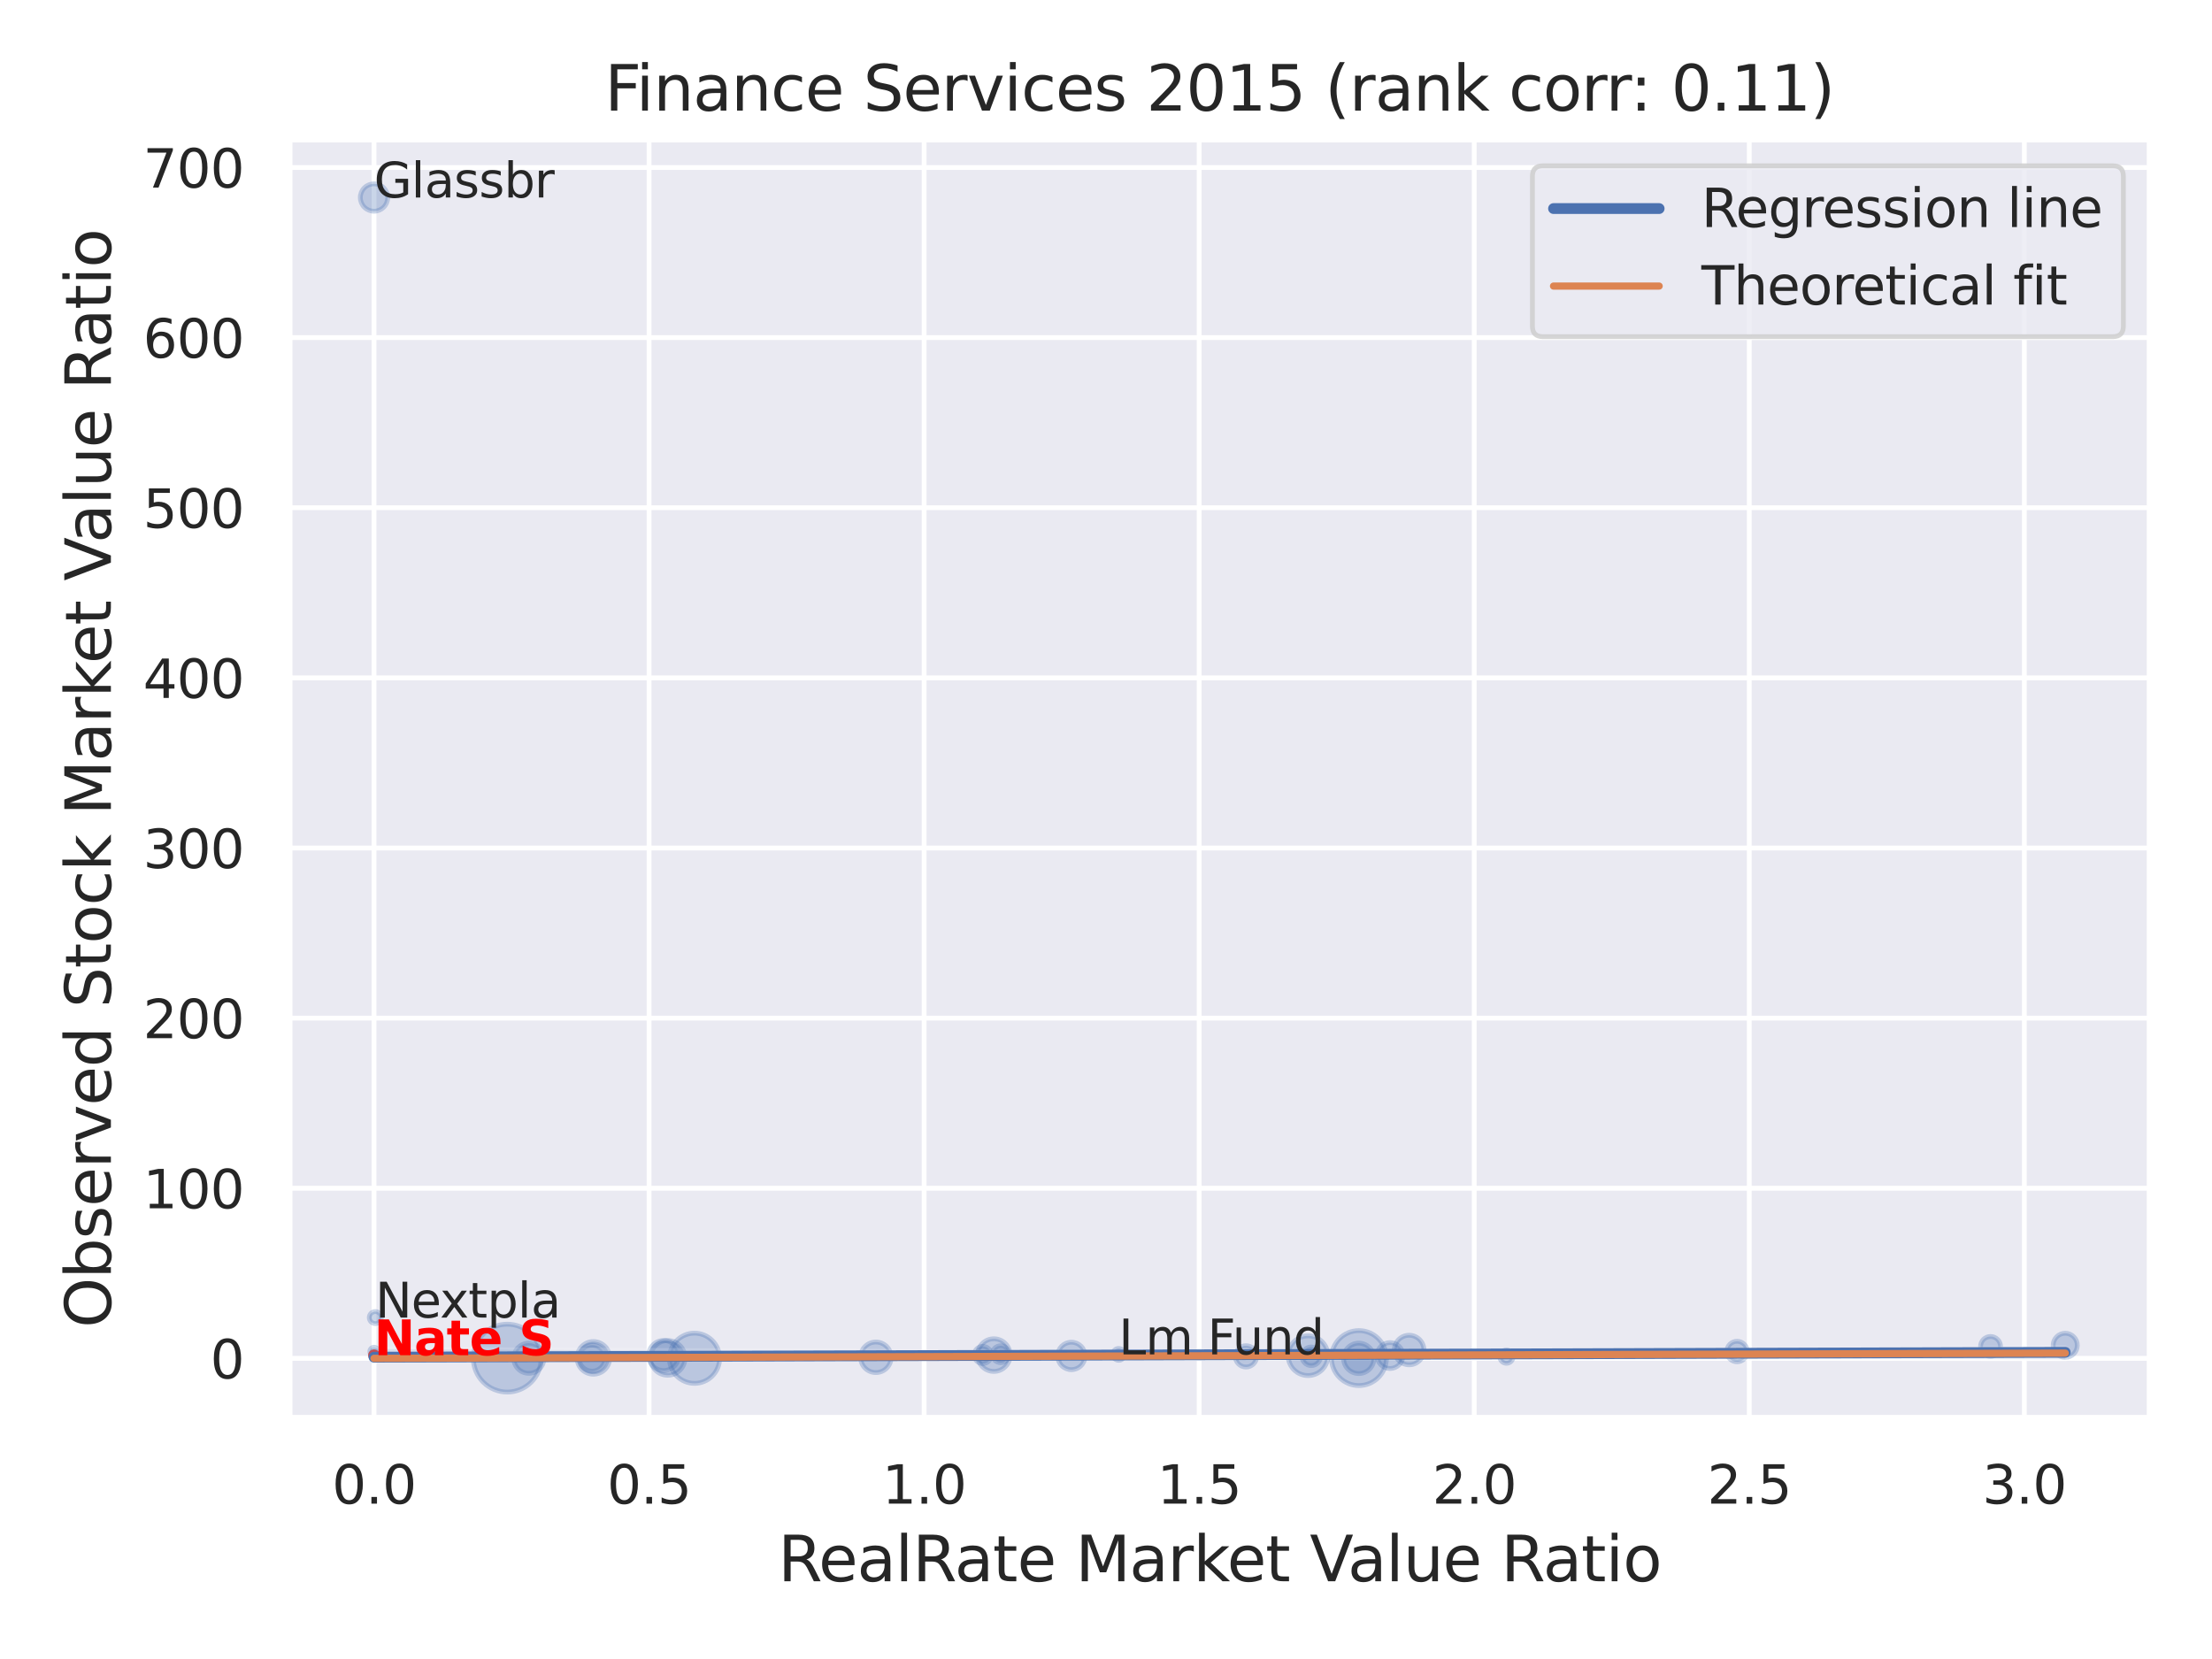 <?xml version="1.0" encoding="utf-8" standalone="no"?>
<!DOCTYPE svg PUBLIC "-//W3C//DTD SVG 1.1//EN"
  "http://www.w3.org/Graphics/SVG/1.1/DTD/svg11.dtd">
<svg xmlns:xlink="http://www.w3.org/1999/xlink" width="460.8pt" height="345.6pt" viewBox="0 0 460.8 345.6" xmlns="http://www.w3.org/2000/svg" version="1.1">
 <defs>
  <style type="text/css">*{stroke-linejoin: round; stroke-linecap: butt}</style>
 </defs>
 <g id="figure_1">
  <g id="patch_1">
   <path d="M 0 345.6 
L 460.8 345.6 
L 460.8 0 
L 0 0 
z
" style="fill: #ffffff"/>
  </g>
  <g id="axes_1">
   <g id="patch_2">
    <path d="M 60.3 295.38 
L 447.84 295.38 
L 447.84 29.04 
L 60.3 29.04 
z
" style="fill: #eaeaf2"/>
   </g>
   <g id="matplotlib.axis_1">
    <g id="xtick_1">
     <g id="line2d_1">
      <path d="M 77.915 295.38 
L 77.915 29.04 
" clip-path="url(#p8f99ed711e)" style="fill: none; stroke: #ffffff; stroke-linecap: round"/>
     </g>
     <g id="text_1">
      <!-- 0.0 -->
      <g style="fill: #262626" transform="translate(69.169 313.238) scale(0.11 -0.11)">
       <defs>
        <path id="DejaVuSans-30" d="M 2034 4250 
Q 1547 4250 1301 3770 
Q 1056 3291 1056 2328 
Q 1056 1369 1301 889 
Q 1547 409 2034 409 
Q 2525 409 2770 889 
Q 3016 1369 3016 2328 
Q 3016 3291 2770 3770 
Q 2525 4250 2034 4250 
z
M 2034 4750 
Q 2819 4750 3233 4129 
Q 3647 3509 3647 2328 
Q 3647 1150 3233 529 
Q 2819 -91 2034 -91 
Q 1250 -91 836 529 
Q 422 1150 422 2328 
Q 422 3509 836 4129 
Q 1250 4750 2034 4750 
z
" transform="scale(0.016)"/>
        <path id="DejaVuSans-2e" d="M 684 794 
L 1344 794 
L 1344 0 
L 684 0 
L 684 794 
z
" transform="scale(0.016)"/>
       </defs>
       <use xlink:href="#DejaVuSans-30"/>
       <use xlink:href="#DejaVuSans-2e" x="63.623"/>
       <use xlink:href="#DejaVuSans-30" x="95.41"/>
      </g>
     </g>
    </g>
    <g id="xtick_2">
     <g id="line2d_2">
      <path d="M 135.213 295.38 
L 135.213 29.04 
" clip-path="url(#p8f99ed711e)" style="fill: none; stroke: #ffffff; stroke-linecap: round"/>
     </g>
     <g id="text_2">
      <!-- 0.5 -->
      <g style="fill: #262626" transform="translate(126.467 313.238) scale(0.11 -0.11)">
       <defs>
        <path id="DejaVuSans-35" d="M 691 4666 
L 3169 4666 
L 3169 4134 
L 1269 4134 
L 1269 2991 
Q 1406 3038 1543 3061 
Q 1681 3084 1819 3084 
Q 2600 3084 3056 2656 
Q 3513 2228 3513 1497 
Q 3513 744 3044 326 
Q 2575 -91 1722 -91 
Q 1428 -91 1123 -41 
Q 819 9 494 109 
L 494 744 
Q 775 591 1075 516 
Q 1375 441 1709 441 
Q 2250 441 2565 725 
Q 2881 1009 2881 1497 
Q 2881 1984 2565 2268 
Q 2250 2553 1709 2553 
Q 1456 2553 1204 2497 
Q 953 2441 691 2322 
L 691 4666 
z
" transform="scale(0.016)"/>
       </defs>
       <use xlink:href="#DejaVuSans-30"/>
       <use xlink:href="#DejaVuSans-2e" x="63.623"/>
       <use xlink:href="#DejaVuSans-35" x="95.41"/>
      </g>
     </g>
    </g>
    <g id="xtick_3">
     <g id="line2d_3">
      <path d="M 192.511 295.38 
L 192.511 29.04 
" clip-path="url(#p8f99ed711e)" style="fill: none; stroke: #ffffff; stroke-linecap: round"/>
     </g>
     <g id="text_3">
      <!-- 1.0 -->
      <g style="fill: #262626" transform="translate(183.765 313.238) scale(0.11 -0.11)">
       <defs>
        <path id="DejaVuSans-31" d="M 794 531 
L 1825 531 
L 1825 4091 
L 703 3866 
L 703 4441 
L 1819 4666 
L 2450 4666 
L 2450 531 
L 3481 531 
L 3481 0 
L 794 0 
L 794 531 
z
" transform="scale(0.016)"/>
       </defs>
       <use xlink:href="#DejaVuSans-31"/>
       <use xlink:href="#DejaVuSans-2e" x="63.623"/>
       <use xlink:href="#DejaVuSans-30" x="95.41"/>
      </g>
     </g>
    </g>
    <g id="xtick_4">
     <g id="line2d_4">
      <path d="M 249.81 295.38 
L 249.81 29.04 
" clip-path="url(#p8f99ed711e)" style="fill: none; stroke: #ffffff; stroke-linecap: round"/>
     </g>
     <g id="text_4">
      <!-- 1.5 -->
      <g style="fill: #262626" transform="translate(241.063 313.238) scale(0.11 -0.11)">
       <use xlink:href="#DejaVuSans-31"/>
       <use xlink:href="#DejaVuSans-2e" x="63.623"/>
       <use xlink:href="#DejaVuSans-35" x="95.41"/>
      </g>
     </g>
    </g>
    <g id="xtick_5">
     <g id="line2d_5">
      <path d="M 307.108 295.38 
L 307.108 29.04 
" clip-path="url(#p8f99ed711e)" style="fill: none; stroke: #ffffff; stroke-linecap: round"/>
     </g>
     <g id="text_5">
      <!-- 2.0 -->
      <g style="fill: #262626" transform="translate(298.361 313.238) scale(0.11 -0.11)">
       <defs>
        <path id="DejaVuSans-32" d="M 1228 531 
L 3431 531 
L 3431 0 
L 469 0 
L 469 531 
Q 828 903 1448 1529 
Q 2069 2156 2228 2338 
Q 2531 2678 2651 2914 
Q 2772 3150 2772 3378 
Q 2772 3750 2511 3984 
Q 2250 4219 1831 4219 
Q 1534 4219 1204 4116 
Q 875 4013 500 3803 
L 500 4441 
Q 881 4594 1212 4672 
Q 1544 4750 1819 4750 
Q 2544 4750 2975 4387 
Q 3406 4025 3406 3419 
Q 3406 3131 3298 2873 
Q 3191 2616 2906 2266 
Q 2828 2175 2409 1742 
Q 1991 1309 1228 531 
z
" transform="scale(0.016)"/>
       </defs>
       <use xlink:href="#DejaVuSans-32"/>
       <use xlink:href="#DejaVuSans-2e" x="63.623"/>
       <use xlink:href="#DejaVuSans-30" x="95.41"/>
      </g>
     </g>
    </g>
    <g id="xtick_6">
     <g id="line2d_6">
      <path d="M 364.406 295.38 
L 364.406 29.04 
" clip-path="url(#p8f99ed711e)" style="fill: none; stroke: #ffffff; stroke-linecap: round"/>
     </g>
     <g id="text_6">
      <!-- 2.5 -->
      <g style="fill: #262626" transform="translate(355.659 313.238) scale(0.11 -0.11)">
       <use xlink:href="#DejaVuSans-32"/>
       <use xlink:href="#DejaVuSans-2e" x="63.623"/>
       <use xlink:href="#DejaVuSans-35" x="95.41"/>
      </g>
     </g>
    </g>
    <g id="xtick_7">
     <g id="line2d_7">
      <path d="M 421.704 295.38 
L 421.704 29.04 
" clip-path="url(#p8f99ed711e)" style="fill: none; stroke: #ffffff; stroke-linecap: round"/>
     </g>
     <g id="text_7">
      <!-- 3.0 -->
      <g style="fill: #262626" transform="translate(412.957 313.238) scale(0.11 -0.11)">
       <defs>
        <path id="DejaVuSans-33" d="M 2597 2516 
Q 3050 2419 3304 2112 
Q 3559 1806 3559 1356 
Q 3559 666 3084 287 
Q 2609 -91 1734 -91 
Q 1441 -91 1130 -33 
Q 819 25 488 141 
L 488 750 
Q 750 597 1062 519 
Q 1375 441 1716 441 
Q 2309 441 2620 675 
Q 2931 909 2931 1356 
Q 2931 1769 2642 2001 
Q 2353 2234 1838 2234 
L 1294 2234 
L 1294 2753 
L 1863 2753 
Q 2328 2753 2575 2939 
Q 2822 3125 2822 3475 
Q 2822 3834 2567 4026 
Q 2313 4219 1838 4219 
Q 1578 4219 1281 4162 
Q 984 4106 628 3988 
L 628 4550 
Q 988 4650 1302 4700 
Q 1616 4750 1894 4750 
Q 2613 4750 3031 4423 
Q 3450 4097 3450 3541 
Q 3450 3153 3228 2886 
Q 3006 2619 2597 2516 
z
" transform="scale(0.016)"/>
       </defs>
       <use xlink:href="#DejaVuSans-33"/>
       <use xlink:href="#DejaVuSans-2e" x="63.623"/>
       <use xlink:href="#DejaVuSans-30" x="95.41"/>
      </g>
     </g>
    </g>
    <g id="text_8">
     <!-- RealRate Market Value Ratio -->
     <g style="fill: #262626" transform="translate(162.084 329.404) scale(0.13 -0.13)">
      <defs>
       <path id="DejaVuSans-52" d="M 2841 2188 
Q 3044 2119 3236 1894 
Q 3428 1669 3622 1275 
L 4263 0 
L 3584 0 
L 2988 1197 
Q 2756 1666 2539 1819 
Q 2322 1972 1947 1972 
L 1259 1972 
L 1259 0 
L 628 0 
L 628 4666 
L 2053 4666 
Q 2853 4666 3247 4331 
Q 3641 3997 3641 3322 
Q 3641 2881 3436 2590 
Q 3231 2300 2841 2188 
z
M 1259 4147 
L 1259 2491 
L 2053 2491 
Q 2509 2491 2742 2702 
Q 2975 2913 2975 3322 
Q 2975 3731 2742 3939 
Q 2509 4147 2053 4147 
L 1259 4147 
z
" transform="scale(0.016)"/>
       <path id="DejaVuSans-65" d="M 3597 1894 
L 3597 1613 
L 953 1613 
Q 991 1019 1311 708 
Q 1631 397 2203 397 
Q 2534 397 2845 478 
Q 3156 559 3463 722 
L 3463 178 
Q 3153 47 2828 -22 
Q 2503 -91 2169 -91 
Q 1331 -91 842 396 
Q 353 884 353 1716 
Q 353 2575 817 3079 
Q 1281 3584 2069 3584 
Q 2775 3584 3186 3129 
Q 3597 2675 3597 1894 
z
M 3022 2063 
Q 3016 2534 2758 2815 
Q 2500 3097 2075 3097 
Q 1594 3097 1305 2825 
Q 1016 2553 972 2059 
L 3022 2063 
z
" transform="scale(0.016)"/>
       <path id="DejaVuSans-61" d="M 2194 1759 
Q 1497 1759 1228 1600 
Q 959 1441 959 1056 
Q 959 750 1161 570 
Q 1363 391 1709 391 
Q 2188 391 2477 730 
Q 2766 1069 2766 1631 
L 2766 1759 
L 2194 1759 
z
M 3341 1997 
L 3341 0 
L 2766 0 
L 2766 531 
Q 2569 213 2275 61 
Q 1981 -91 1556 -91 
Q 1019 -91 701 211 
Q 384 513 384 1019 
Q 384 1609 779 1909 
Q 1175 2209 1959 2209 
L 2766 2209 
L 2766 2266 
Q 2766 2663 2505 2880 
Q 2244 3097 1772 3097 
Q 1472 3097 1187 3025 
Q 903 2953 641 2809 
L 641 3341 
Q 956 3463 1253 3523 
Q 1550 3584 1831 3584 
Q 2591 3584 2966 3190 
Q 3341 2797 3341 1997 
z
" transform="scale(0.016)"/>
       <path id="DejaVuSans-6c" d="M 603 4863 
L 1178 4863 
L 1178 0 
L 603 0 
L 603 4863 
z
" transform="scale(0.016)"/>
       <path id="DejaVuSans-74" d="M 1172 4494 
L 1172 3500 
L 2356 3500 
L 2356 3053 
L 1172 3053 
L 1172 1153 
Q 1172 725 1289 603 
Q 1406 481 1766 481 
L 2356 481 
L 2356 0 
L 1766 0 
Q 1100 0 847 248 
Q 594 497 594 1153 
L 594 3053 
L 172 3053 
L 172 3500 
L 594 3500 
L 594 4494 
L 1172 4494 
z
" transform="scale(0.016)"/>
       <path id="DejaVuSans-20" transform="scale(0.016)"/>
       <path id="DejaVuSans-4d" d="M 628 4666 
L 1569 4666 
L 2759 1491 
L 3956 4666 
L 4897 4666 
L 4897 0 
L 4281 0 
L 4281 4097 
L 3078 897 
L 2444 897 
L 1241 4097 
L 1241 0 
L 628 0 
L 628 4666 
z
" transform="scale(0.016)"/>
       <path id="DejaVuSans-72" d="M 2631 2963 
Q 2534 3019 2420 3045 
Q 2306 3072 2169 3072 
Q 1681 3072 1420 2755 
Q 1159 2438 1159 1844 
L 1159 0 
L 581 0 
L 581 3500 
L 1159 3500 
L 1159 2956 
Q 1341 3275 1631 3429 
Q 1922 3584 2338 3584 
Q 2397 3584 2469 3576 
Q 2541 3569 2628 3553 
L 2631 2963 
z
" transform="scale(0.016)"/>
       <path id="DejaVuSans-6b" d="M 581 4863 
L 1159 4863 
L 1159 1991 
L 2875 3500 
L 3609 3500 
L 1753 1863 
L 3688 0 
L 2938 0 
L 1159 1709 
L 1159 0 
L 581 0 
L 581 4863 
z
" transform="scale(0.016)"/>
       <path id="DejaVuSans-56" d="M 1831 0 
L 50 4666 
L 709 4666 
L 2188 738 
L 3669 4666 
L 4325 4666 
L 2547 0 
L 1831 0 
z
" transform="scale(0.016)"/>
       <path id="DejaVuSans-75" d="M 544 1381 
L 544 3500 
L 1119 3500 
L 1119 1403 
Q 1119 906 1312 657 
Q 1506 409 1894 409 
Q 2359 409 2629 706 
Q 2900 1003 2900 1516 
L 2900 3500 
L 3475 3500 
L 3475 0 
L 2900 0 
L 2900 538 
Q 2691 219 2414 64 
Q 2138 -91 1772 -91 
Q 1169 -91 856 284 
Q 544 659 544 1381 
z
M 1991 3584 
L 1991 3584 
z
" transform="scale(0.016)"/>
       <path id="DejaVuSans-69" d="M 603 3500 
L 1178 3500 
L 1178 0 
L 603 0 
L 603 3500 
z
M 603 4863 
L 1178 4863 
L 1178 4134 
L 603 4134 
L 603 4863 
z
" transform="scale(0.016)"/>
       <path id="DejaVuSans-6f" d="M 1959 3097 
Q 1497 3097 1228 2736 
Q 959 2375 959 1747 
Q 959 1119 1226 758 
Q 1494 397 1959 397 
Q 2419 397 2687 759 
Q 2956 1122 2956 1747 
Q 2956 2369 2687 2733 
Q 2419 3097 1959 3097 
z
M 1959 3584 
Q 2709 3584 3137 3096 
Q 3566 2609 3566 1747 
Q 3566 888 3137 398 
Q 2709 -91 1959 -91 
Q 1206 -91 779 398 
Q 353 888 353 1747 
Q 353 2609 779 3096 
Q 1206 3584 1959 3584 
z
" transform="scale(0.016)"/>
      </defs>
      <use xlink:href="#DejaVuSans-52"/>
      <use xlink:href="#DejaVuSans-65" x="64.982"/>
      <use xlink:href="#DejaVuSans-61" x="126.506"/>
      <use xlink:href="#DejaVuSans-6c" x="187.785"/>
      <use xlink:href="#DejaVuSans-52" x="215.568"/>
      <use xlink:href="#DejaVuSans-61" x="282.801"/>
      <use xlink:href="#DejaVuSans-74" x="344.08"/>
      <use xlink:href="#DejaVuSans-65" x="383.289"/>
      <use xlink:href="#DejaVuSans-20" x="444.812"/>
      <use xlink:href="#DejaVuSans-4d" x="476.6"/>
      <use xlink:href="#DejaVuSans-61" x="562.879"/>
      <use xlink:href="#DejaVuSans-72" x="624.158"/>
      <use xlink:href="#DejaVuSans-6b" x="665.271"/>
      <use xlink:href="#DejaVuSans-65" x="719.557"/>
      <use xlink:href="#DejaVuSans-74" x="781.08"/>
      <use xlink:href="#DejaVuSans-20" x="820.289"/>
      <use xlink:href="#DejaVuSans-56" x="852.076"/>
      <use xlink:href="#DejaVuSans-61" x="912.734"/>
      <use xlink:href="#DejaVuSans-6c" x="974.014"/>
      <use xlink:href="#DejaVuSans-75" x="1001.797"/>
      <use xlink:href="#DejaVuSans-65" x="1065.176"/>
      <use xlink:href="#DejaVuSans-20" x="1126.699"/>
      <use xlink:href="#DejaVuSans-52" x="1158.486"/>
      <use xlink:href="#DejaVuSans-61" x="1225.719"/>
      <use xlink:href="#DejaVuSans-74" x="1286.998"/>
      <use xlink:href="#DejaVuSans-69" x="1326.207"/>
      <use xlink:href="#DejaVuSans-6f" x="1353.99"/>
     </g>
    </g>
   </g>
   <g id="matplotlib.axis_2">
    <g id="ytick_1">
     <g id="line2d_8">
      <path d="M 60.3 282.967 
L 447.84 282.967 
" clip-path="url(#p8f99ed711e)" style="fill: none; stroke: #ffffff; stroke-linecap: round"/>
     </g>
     <g id="text_9">
      <!-- 0 -->
      <g style="fill: #262626" transform="translate(43.801 287.146) scale(0.11 -0.11)">
       <use xlink:href="#DejaVuSans-30"/>
      </g>
     </g>
    </g>
    <g id="ytick_2">
     <g id="line2d_9">
      <path d="M 60.3 247.528 
L 447.84 247.528 
" clip-path="url(#p8f99ed711e)" style="fill: none; stroke: #ffffff; stroke-linecap: round"/>
     </g>
     <g id="text_10">
      <!-- 100 -->
      <g style="fill: #262626" transform="translate(29.804 251.708) scale(0.11 -0.11)">
       <use xlink:href="#DejaVuSans-31"/>
       <use xlink:href="#DejaVuSans-30" x="63.623"/>
       <use xlink:href="#DejaVuSans-30" x="127.246"/>
      </g>
     </g>
    </g>
    <g id="ytick_3">
     <g id="line2d_10">
      <path d="M 60.3 212.09 
L 447.84 212.09 
" clip-path="url(#p8f99ed711e)" style="fill: none; stroke: #ffffff; stroke-linecap: round"/>
     </g>
     <g id="text_11">
      <!-- 200 -->
      <g style="fill: #262626" transform="translate(29.804 216.269) scale(0.11 -0.11)">
       <use xlink:href="#DejaVuSans-32"/>
       <use xlink:href="#DejaVuSans-30" x="63.623"/>
       <use xlink:href="#DejaVuSans-30" x="127.246"/>
      </g>
     </g>
    </g>
    <g id="ytick_4">
     <g id="line2d_11">
      <path d="M 60.3 176.651 
L 447.84 176.651 
" clip-path="url(#p8f99ed711e)" style="fill: none; stroke: #ffffff; stroke-linecap: round"/>
     </g>
     <g id="text_12">
      <!-- 300 -->
      <g style="fill: #262626" transform="translate(29.804 180.83) scale(0.11 -0.11)">
       <use xlink:href="#DejaVuSans-33"/>
       <use xlink:href="#DejaVuSans-30" x="63.623"/>
       <use xlink:href="#DejaVuSans-30" x="127.246"/>
      </g>
     </g>
    </g>
    <g id="ytick_5">
     <g id="line2d_12">
      <path d="M 60.3 141.212 
L 447.84 141.212 
" clip-path="url(#p8f99ed711e)" style="fill: none; stroke: #ffffff; stroke-linecap: round"/>
     </g>
     <g id="text_13">
      <!-- 400 -->
      <g style="fill: #262626" transform="translate(29.804 145.391) scale(0.11 -0.11)">
       <defs>
        <path id="DejaVuSans-34" d="M 2419 4116 
L 825 1625 
L 2419 1625 
L 2419 4116 
z
M 2253 4666 
L 3047 4666 
L 3047 1625 
L 3713 1625 
L 3713 1100 
L 3047 1100 
L 3047 0 
L 2419 0 
L 2419 1100 
L 313 1100 
L 313 1709 
L 2253 4666 
z
" transform="scale(0.016)"/>
       </defs>
       <use xlink:href="#DejaVuSans-34"/>
       <use xlink:href="#DejaVuSans-30" x="63.623"/>
       <use xlink:href="#DejaVuSans-30" x="127.246"/>
      </g>
     </g>
    </g>
    <g id="ytick_6">
     <g id="line2d_13">
      <path d="M 60.3 105.773 
L 447.84 105.773 
" clip-path="url(#p8f99ed711e)" style="fill: none; stroke: #ffffff; stroke-linecap: round"/>
     </g>
     <g id="text_14">
      <!-- 500 -->
      <g style="fill: #262626" transform="translate(29.804 109.952) scale(0.11 -0.11)">
       <use xlink:href="#DejaVuSans-35"/>
       <use xlink:href="#DejaVuSans-30" x="63.623"/>
       <use xlink:href="#DejaVuSans-30" x="127.246"/>
      </g>
     </g>
    </g>
    <g id="ytick_7">
     <g id="line2d_14">
      <path d="M 60.3 70.334 
L 447.84 70.334 
" clip-path="url(#p8f99ed711e)" style="fill: none; stroke: #ffffff; stroke-linecap: round"/>
     </g>
     <g id="text_15">
      <!-- 600 -->
      <g style="fill: #262626" transform="translate(29.804 74.513) scale(0.11 -0.11)">
       <defs>
        <path id="DejaVuSans-36" d="M 2113 2584 
Q 1688 2584 1439 2293 
Q 1191 2003 1191 1497 
Q 1191 994 1439 701 
Q 1688 409 2113 409 
Q 2538 409 2786 701 
Q 3034 994 3034 1497 
Q 3034 2003 2786 2293 
Q 2538 2584 2113 2584 
z
M 3366 4563 
L 3366 3988 
Q 3128 4100 2886 4159 
Q 2644 4219 2406 4219 
Q 1781 4219 1451 3797 
Q 1122 3375 1075 2522 
Q 1259 2794 1537 2939 
Q 1816 3084 2150 3084 
Q 2853 3084 3261 2657 
Q 3669 2231 3669 1497 
Q 3669 778 3244 343 
Q 2819 -91 2113 -91 
Q 1303 -91 875 529 
Q 447 1150 447 2328 
Q 447 3434 972 4092 
Q 1497 4750 2381 4750 
Q 2619 4750 2861 4703 
Q 3103 4656 3366 4563 
z
" transform="scale(0.016)"/>
       </defs>
       <use xlink:href="#DejaVuSans-36"/>
       <use xlink:href="#DejaVuSans-30" x="63.623"/>
       <use xlink:href="#DejaVuSans-30" x="127.246"/>
      </g>
     </g>
    </g>
    <g id="ytick_8">
     <g id="line2d_15">
      <path d="M 60.3 34.896 
L 447.84 34.896 
" clip-path="url(#p8f99ed711e)" style="fill: none; stroke: #ffffff; stroke-linecap: round"/>
     </g>
     <g id="text_16">
      <!-- 700 -->
      <g style="fill: #262626" transform="translate(29.804 39.075) scale(0.11 -0.11)">
       <defs>
        <path id="DejaVuSans-37" d="M 525 4666 
L 3525 4666 
L 3525 4397 
L 1831 0 
L 1172 0 
L 2766 4134 
L 525 4134 
L 525 4666 
z
" transform="scale(0.016)"/>
       </defs>
       <use xlink:href="#DejaVuSans-37"/>
       <use xlink:href="#DejaVuSans-30" x="63.623"/>
       <use xlink:href="#DejaVuSans-30" x="127.246"/>
      </g>
     </g>
    </g>
    <g id="text_17">
     <!-- Observed Stock Market Value Ratio -->
     <g style="fill: #262626" transform="translate(23.1 276.612) rotate(-90) scale(0.13 -0.13)">
      <defs>
       <path id="DejaVuSans-4f" d="M 2522 4238 
Q 1834 4238 1429 3725 
Q 1025 3213 1025 2328 
Q 1025 1447 1429 934 
Q 1834 422 2522 422 
Q 3209 422 3611 934 
Q 4013 1447 4013 2328 
Q 4013 3213 3611 3725 
Q 3209 4238 2522 4238 
z
M 2522 4750 
Q 3503 4750 4090 4092 
Q 4678 3434 4678 2328 
Q 4678 1225 4090 567 
Q 3503 -91 2522 -91 
Q 1538 -91 948 565 
Q 359 1222 359 2328 
Q 359 3434 948 4092 
Q 1538 4750 2522 4750 
z
" transform="scale(0.016)"/>
       <path id="DejaVuSans-62" d="M 3116 1747 
Q 3116 2381 2855 2742 
Q 2594 3103 2138 3103 
Q 1681 3103 1420 2742 
Q 1159 2381 1159 1747 
Q 1159 1113 1420 752 
Q 1681 391 2138 391 
Q 2594 391 2855 752 
Q 3116 1113 3116 1747 
z
M 1159 2969 
Q 1341 3281 1617 3432 
Q 1894 3584 2278 3584 
Q 2916 3584 3314 3078 
Q 3713 2572 3713 1747 
Q 3713 922 3314 415 
Q 2916 -91 2278 -91 
Q 1894 -91 1617 61 
Q 1341 213 1159 525 
L 1159 0 
L 581 0 
L 581 4863 
L 1159 4863 
L 1159 2969 
z
" transform="scale(0.016)"/>
       <path id="DejaVuSans-73" d="M 2834 3397 
L 2834 2853 
Q 2591 2978 2328 3040 
Q 2066 3103 1784 3103 
Q 1356 3103 1142 2972 
Q 928 2841 928 2578 
Q 928 2378 1081 2264 
Q 1234 2150 1697 2047 
L 1894 2003 
Q 2506 1872 2764 1633 
Q 3022 1394 3022 966 
Q 3022 478 2636 193 
Q 2250 -91 1575 -91 
Q 1294 -91 989 -36 
Q 684 19 347 128 
L 347 722 
Q 666 556 975 473 
Q 1284 391 1588 391 
Q 1994 391 2212 530 
Q 2431 669 2431 922 
Q 2431 1156 2273 1281 
Q 2116 1406 1581 1522 
L 1381 1569 
Q 847 1681 609 1914 
Q 372 2147 372 2553 
Q 372 3047 722 3315 
Q 1072 3584 1716 3584 
Q 2034 3584 2315 3537 
Q 2597 3491 2834 3397 
z
" transform="scale(0.016)"/>
       <path id="DejaVuSans-76" d="M 191 3500 
L 800 3500 
L 1894 563 
L 2988 3500 
L 3597 3500 
L 2284 0 
L 1503 0 
L 191 3500 
z
" transform="scale(0.016)"/>
       <path id="DejaVuSans-64" d="M 2906 2969 
L 2906 4863 
L 3481 4863 
L 3481 0 
L 2906 0 
L 2906 525 
Q 2725 213 2448 61 
Q 2172 -91 1784 -91 
Q 1150 -91 751 415 
Q 353 922 353 1747 
Q 353 2572 751 3078 
Q 1150 3584 1784 3584 
Q 2172 3584 2448 3432 
Q 2725 3281 2906 2969 
z
M 947 1747 
Q 947 1113 1208 752 
Q 1469 391 1925 391 
Q 2381 391 2643 752 
Q 2906 1113 2906 1747 
Q 2906 2381 2643 2742 
Q 2381 3103 1925 3103 
Q 1469 3103 1208 2742 
Q 947 2381 947 1747 
z
" transform="scale(0.016)"/>
       <path id="DejaVuSans-53" d="M 3425 4513 
L 3425 3897 
Q 3066 4069 2747 4153 
Q 2428 4238 2131 4238 
Q 1616 4238 1336 4038 
Q 1056 3838 1056 3469 
Q 1056 3159 1242 3001 
Q 1428 2844 1947 2747 
L 2328 2669 
Q 3034 2534 3370 2195 
Q 3706 1856 3706 1288 
Q 3706 609 3251 259 
Q 2797 -91 1919 -91 
Q 1588 -91 1214 -16 
Q 841 59 441 206 
L 441 856 
Q 825 641 1194 531 
Q 1563 422 1919 422 
Q 2459 422 2753 634 
Q 3047 847 3047 1241 
Q 3047 1584 2836 1778 
Q 2625 1972 2144 2069 
L 1759 2144 
Q 1053 2284 737 2584 
Q 422 2884 422 3419 
Q 422 4038 858 4394 
Q 1294 4750 2059 4750 
Q 2388 4750 2728 4690 
Q 3069 4631 3425 4513 
z
" transform="scale(0.016)"/>
       <path id="DejaVuSans-63" d="M 3122 3366 
L 3122 2828 
Q 2878 2963 2633 3030 
Q 2388 3097 2138 3097 
Q 1578 3097 1268 2742 
Q 959 2388 959 1747 
Q 959 1106 1268 751 
Q 1578 397 2138 397 
Q 2388 397 2633 464 
Q 2878 531 3122 666 
L 3122 134 
Q 2881 22 2623 -34 
Q 2366 -91 2075 -91 
Q 1284 -91 818 406 
Q 353 903 353 1747 
Q 353 2603 823 3093 
Q 1294 3584 2113 3584 
Q 2378 3584 2631 3529 
Q 2884 3475 3122 3366 
z
" transform="scale(0.016)"/>
      </defs>
      <use xlink:href="#DejaVuSans-4f"/>
      <use xlink:href="#DejaVuSans-62" x="78.711"/>
      <use xlink:href="#DejaVuSans-73" x="142.188"/>
      <use xlink:href="#DejaVuSans-65" x="194.287"/>
      <use xlink:href="#DejaVuSans-72" x="255.811"/>
      <use xlink:href="#DejaVuSans-76" x="296.924"/>
      <use xlink:href="#DejaVuSans-65" x="356.104"/>
      <use xlink:href="#DejaVuSans-64" x="417.627"/>
      <use xlink:href="#DejaVuSans-20" x="481.104"/>
      <use xlink:href="#DejaVuSans-53" x="512.891"/>
      <use xlink:href="#DejaVuSans-74" x="576.367"/>
      <use xlink:href="#DejaVuSans-6f" x="615.576"/>
      <use xlink:href="#DejaVuSans-63" x="676.758"/>
      <use xlink:href="#DejaVuSans-6b" x="731.738"/>
      <use xlink:href="#DejaVuSans-20" x="789.648"/>
      <use xlink:href="#DejaVuSans-4d" x="821.436"/>
      <use xlink:href="#DejaVuSans-61" x="907.715"/>
      <use xlink:href="#DejaVuSans-72" x="968.994"/>
      <use xlink:href="#DejaVuSans-6b" x="1010.107"/>
      <use xlink:href="#DejaVuSans-65" x="1064.393"/>
      <use xlink:href="#DejaVuSans-74" x="1125.916"/>
      <use xlink:href="#DejaVuSans-20" x="1165.125"/>
      <use xlink:href="#DejaVuSans-56" x="1196.912"/>
      <use xlink:href="#DejaVuSans-61" x="1257.57"/>
      <use xlink:href="#DejaVuSans-6c" x="1318.85"/>
      <use xlink:href="#DejaVuSans-75" x="1346.633"/>
      <use xlink:href="#DejaVuSans-65" x="1410.012"/>
      <use xlink:href="#DejaVuSans-20" x="1471.535"/>
      <use xlink:href="#DejaVuSans-52" x="1503.322"/>
      <use xlink:href="#DejaVuSans-61" x="1570.555"/>
      <use xlink:href="#DejaVuSans-74" x="1631.834"/>
      <use xlink:href="#DejaVuSans-69" x="1671.043"/>
      <use xlink:href="#DejaVuSans-6f" x="1698.826"/>
     </g>
    </g>
   </g>
   <g id="PathCollection_1">
    <path d="M 123.333 285.638 
C 124.052 285.638 124.743 285.352 125.252 284.843 
C 125.761 284.334 126.046 283.644 126.046 282.924 
C 126.046 282.205 125.761 281.514 125.252 281.005 
C 124.743 280.497 124.052 280.211 123.333 280.211 
C 122.613 280.211 121.923 280.497 121.414 281.005 
C 120.905 281.514 120.619 282.205 120.619 282.924 
C 120.619 283.644 120.905 284.334 121.414 284.843 
C 121.923 285.352 122.613 285.638 123.333 285.638 
z
" clip-path="url(#p8f99ed711e)" style="fill: #4c72b0; fill-opacity: 0.3; stroke: #4c72b0; stroke-opacity: 0.3"/>
    <path d="M 204.739 284.05 
C 205.213 284.05 205.667 283.862 206.002 283.527 
C 206.337 283.192 206.525 282.737 206.525 282.264 
C 206.525 281.79 206.337 281.335 206.002 281.001 
C 205.667 280.666 205.213 280.477 204.739 280.477 
C 204.265 280.477 203.811 280.666 203.476 281.001 
C 203.141 281.335 202.953 281.79 202.953 282.264 
C 202.953 282.737 203.141 283.192 203.476 283.527 
C 203.811 283.862 204.265 284.05 204.739 284.05 
z
" clip-path="url(#p8f99ed711e)" style="fill: #4c72b0; fill-opacity: 0.3; stroke: #4c72b0; stroke-opacity: 0.3"/>
    <path d="M 313.823 283.997 
C 314.191 283.997 314.543 283.851 314.803 283.591 
C 315.062 283.331 315.208 282.979 315.208 282.612 
C 315.208 282.245 315.062 281.892 314.803 281.633 
C 314.543 281.373 314.191 281.227 313.823 281.227 
C 313.456 281.227 313.104 281.373 312.844 281.633 
C 312.584 281.892 312.438 282.245 312.438 282.612 
C 312.438 282.979 312.584 283.331 312.844 283.591 
C 313.104 283.851 313.456 283.997 313.823 283.997 
z
" clip-path="url(#p8f99ed711e)" style="fill: #4c72b0; fill-opacity: 0.3; stroke: #4c72b0; stroke-opacity: 0.3"/>
    <path d="M 105.667 289.993 
C 107.542 289.993 109.341 289.248 110.667 287.922 
C 111.993 286.596 112.738 284.797 112.738 282.922 
C 112.738 281.047 111.993 279.248 110.667 277.922 
C 109.341 276.596 107.542 275.851 105.667 275.851 
C 103.792 275.851 101.993 276.596 100.667 277.922 
C 99.341 279.248 98.596 281.047 98.596 282.922 
C 98.596 284.797 99.341 286.596 100.667 287.922 
C 101.993 289.248 103.792 289.993 105.667 289.993 
z
" clip-path="url(#p8f99ed711e)" style="fill: #4c72b0; fill-opacity: 0.3; stroke: #4c72b0; stroke-opacity: 0.3"/>
    <path d="M 110.167 286.088 
C 111 286.088 111.8 285.757 112.389 285.167 
C 112.979 284.578 113.31 283.778 113.31 282.945 
C 113.31 282.111 112.979 281.311 112.389 280.722 
C 111.8 280.133 111 279.801 110.167 279.801 
C 109.333 279.801 108.533 280.133 107.944 280.722 
C 107.354 281.311 107.023 282.111 107.023 282.945 
C 107.023 283.778 107.354 284.578 107.944 285.167 
C 108.533 285.757 109.333 286.088 110.167 286.088 
z
" clip-path="url(#p8f99ed711e)" style="fill: #4c72b0; fill-opacity: 0.3; stroke: #4c72b0; stroke-opacity: 0.3"/>
    <path d="M 414.664 282.565 
C 415.214 282.565 415.742 282.346 416.132 281.957 
C 416.521 281.567 416.74 281.039 416.74 280.489 
C 416.74 279.939 416.521 279.411 416.132 279.021 
C 415.742 278.632 415.214 278.413 414.664 278.413 
C 414.113 278.413 413.585 278.632 413.196 279.021 
C 412.807 279.411 412.588 279.939 412.588 280.489 
C 412.588 281.039 412.807 281.567 413.196 281.957 
C 413.585 282.346 414.113 282.565 414.664 282.565 
z
" clip-path="url(#p8f99ed711e)" style="fill: #4c72b0; fill-opacity: 0.3; stroke: #4c72b0; stroke-opacity: 0.3"/>
    <path d="M 259.563 284.776 
C 260.153 284.776 260.718 284.542 261.135 284.126 
C 261.551 283.709 261.786 283.144 261.786 282.554 
C 261.786 281.965 261.551 281.4 261.135 280.983 
C 260.718 280.566 260.153 280.332 259.563 280.332 
C 258.974 280.332 258.409 280.566 257.992 280.983 
C 257.576 281.4 257.341 281.965 257.341 282.554 
C 257.341 283.144 257.576 283.709 257.992 284.126 
C 258.409 284.542 258.974 284.776 259.563 284.776 
z
" clip-path="url(#p8f99ed711e)" style="fill: #4c72b0; fill-opacity: 0.3; stroke: #4c72b0; stroke-opacity: 0.3"/>
    <path d="M 272.488 286.556 
C 273.585 286.556 274.637 286.12 275.413 285.344 
C 276.189 284.568 276.624 283.516 276.624 282.419 
C 276.624 281.322 276.189 280.27 275.413 279.494 
C 274.637 278.718 273.585 278.283 272.488 278.283 
C 271.391 278.283 270.339 278.718 269.563 279.494 
C 268.787 280.27 268.351 281.322 268.351 282.419 
C 268.351 283.516 268.787 284.568 269.563 285.344 
C 270.339 286.12 271.391 286.556 272.488 286.556 
z
" clip-path="url(#p8f99ed711e)" style="fill: #4c72b0; fill-opacity: 0.3; stroke: #4c72b0; stroke-opacity: 0.3"/>
    <path d="M 77.915 44 
C 78.672 44 79.398 43.699 79.933 43.164 
C 80.468 42.629 80.769 41.903 80.769 41.146 
C 80.769 40.39 80.468 39.664 79.933 39.128 
C 79.398 38.593 78.672 38.293 77.915 38.293 
C 77.159 38.293 76.433 38.593 75.898 39.128 
C 75.362 39.664 75.062 40.39 75.062 41.146 
C 75.062 41.903 75.362 42.629 75.898 43.164 
C 76.433 43.699 77.159 44 77.915 44 
z
" clip-path="url(#p8f99ed711e)" style="fill: #4c72b0; fill-opacity: 0.3; stroke: #4c72b0; stroke-opacity: 0.3"/>
    <path d="M 283.054 286.136 
C 283.894 286.136 284.7 285.802 285.294 285.208 
C 285.888 284.613 286.222 283.807 286.222 282.967 
C 286.222 282.127 285.888 281.321 285.294 280.727 
C 284.7 280.133 283.894 279.799 283.054 279.799 
C 282.213 279.799 281.408 280.133 280.813 280.727 
C 280.219 281.321 279.885 282.127 279.885 282.967 
C 279.885 283.807 280.219 284.613 280.813 285.208 
C 281.408 285.802 282.213 286.136 283.054 286.136 
z
" clip-path="url(#p8f99ed711e)" style="fill: #4c72b0; fill-opacity: 0.3; stroke: #4c72b0; stroke-opacity: 0.3"/>
    <path d="M 208.459 283.867 
C 208.927 283.867 209.375 283.681 209.706 283.35 
C 210.036 283.02 210.222 282.571 210.222 282.104 
C 210.222 281.636 210.036 281.188 209.706 280.857 
C 209.375 280.527 208.927 280.341 208.459 280.341 
C 207.991 280.341 207.543 280.527 207.212 280.857 
C 206.882 281.188 206.696 281.636 206.696 282.104 
C 206.696 282.571 206.882 283.02 207.212 283.35 
C 207.543 283.681 207.991 283.867 208.459 283.867 
z
" clip-path="url(#p8f99ed711e)" style="fill: #4c72b0; fill-opacity: 0.3; stroke: #4c72b0; stroke-opacity: 0.3"/>
    <path d="M 361.859 283.684 
C 362.426 283.684 362.969 283.459 363.369 283.059 
C 363.77 282.658 363.995 282.115 363.995 281.549 
C 363.995 280.983 363.77 280.439 363.369 280.039 
C 362.969 279.639 362.426 279.414 361.859 279.414 
C 361.293 279.414 360.75 279.639 360.349 280.039 
C 359.949 280.439 359.724 280.983 359.724 281.549 
C 359.724 282.115 359.949 282.658 360.349 283.059 
C 360.75 283.459 361.293 283.684 361.859 283.684 
z
" clip-path="url(#p8f99ed711e)" style="fill: #4c72b0; fill-opacity: 0.3; stroke: #4c72b0; stroke-opacity: 0.3"/>
    <path d="M 139.098 286.486 
C 140.056 286.486 140.976 286.105 141.654 285.427 
C 142.332 284.749 142.713 283.829 142.713 282.871 
C 142.713 281.912 142.332 280.992 141.654 280.314 
C 140.976 279.636 140.056 279.256 139.098 279.256 
C 138.139 279.256 137.219 279.636 136.542 280.314 
C 135.864 280.992 135.483 281.912 135.483 282.871 
C 135.483 283.829 135.864 284.749 136.542 285.427 
C 137.219 286.105 138.139 286.486 139.098 286.486 
z
" clip-path="url(#p8f99ed711e)" style="fill: #4c72b0; fill-opacity: 0.3; stroke: #4c72b0; stroke-opacity: 0.3"/>
    <path d="M 430.225 282.768 
C 430.891 282.768 431.531 282.503 432.002 282.032 
C 432.474 281.56 432.739 280.921 432.739 280.254 
C 432.739 279.587 432.474 278.948 432.002 278.476 
C 431.531 278.005 430.891 277.74 430.225 277.74 
C 429.558 277.74 428.918 278.005 428.447 278.476 
C 427.975 278.948 427.711 279.587 427.711 280.254 
C 427.711 280.921 427.975 281.56 428.447 282.032 
C 428.918 282.503 429.558 282.768 430.225 282.768 
z
" clip-path="url(#p8f99ed711e)" style="fill: #4c72b0; fill-opacity: 0.3; stroke: #4c72b0; stroke-opacity: 0.3"/>
    <path d="M 293.551 284.311 
C 294.367 284.311 295.15 283.987 295.727 283.409 
C 296.304 282.832 296.628 282.049 296.628 281.233 
C 296.628 280.417 296.304 279.634 295.727 279.057 
C 295.15 278.479 294.367 278.155 293.551 278.155 
C 292.734 278.155 291.951 278.479 291.374 279.057 
C 290.797 279.634 290.473 280.417 290.473 281.233 
C 290.473 282.049 290.797 282.832 291.374 283.409 
C 291.951 283.987 292.734 284.311 293.551 284.311 
z
" clip-path="url(#p8f99ed711e)" style="fill: #4c72b0; fill-opacity: 0.3; stroke: #4c72b0; stroke-opacity: 0.3"/>
    <path d="M 207.039 285.69 
C 207.94 285.69 208.804 285.331 209.442 284.694 
C 210.079 284.057 210.437 283.192 210.437 282.291 
C 210.437 281.39 210.079 280.525 209.442 279.888 
C 208.804 279.251 207.94 278.893 207.039 278.893 
C 206.137 278.893 205.273 279.251 204.636 279.888 
C 203.998 280.525 203.64 281.39 203.64 282.291 
C 203.64 283.192 203.998 284.057 204.636 284.694 
C 205.273 285.331 206.137 285.69 207.039 285.69 
z
" clip-path="url(#p8f99ed711e)" style="fill: #4c72b0; fill-opacity: 0.3; stroke: #4c72b0; stroke-opacity: 0.3"/>
    <path d="M 78.181 275.724 
C 78.512 275.724 78.83 275.592 79.065 275.358 
C 79.299 275.124 79.431 274.805 79.431 274.474 
C 79.431 274.142 79.299 273.824 79.065 273.59 
C 78.83 273.355 78.512 273.223 78.181 273.223 
C 77.849 273.223 77.531 273.355 77.296 273.59 
C 77.062 273.824 76.93 274.142 76.93 274.474 
C 76.93 274.805 77.062 275.124 77.296 275.358 
C 77.531 275.592 77.849 275.724 78.181 275.724 
z
" clip-path="url(#p8f99ed711e)" style="fill: #4c72b0; fill-opacity: 0.3; stroke: #4c72b0; stroke-opacity: 0.3"/>
    <path d="M 182.461 285.933 
C 183.305 285.933 184.114 285.597 184.711 285.001 
C 185.307 284.404 185.643 283.595 185.643 282.751 
C 185.643 281.907 185.307 281.098 184.711 280.501 
C 184.114 279.904 183.305 279.569 182.461 279.569 
C 181.617 279.569 180.808 279.904 180.211 280.501 
C 179.614 281.098 179.279 281.907 179.279 282.751 
C 179.279 283.595 179.614 284.404 180.211 285.001 
C 180.808 285.597 181.617 285.933 182.461 285.933 
z
" clip-path="url(#p8f99ed711e)" style="fill: #4c72b0; fill-opacity: 0.3; stroke: #4c72b0; stroke-opacity: 0.3"/>
    <path d="M 283.091 288.639 
C 284.61 288.639 286.066 288.036 287.14 286.962 
C 288.214 285.888 288.817 284.432 288.817 282.913 
C 288.817 281.395 288.214 279.938 287.14 278.864 
C 286.066 277.791 284.61 277.187 283.091 277.187 
C 281.573 277.187 280.116 277.791 279.042 278.864 
C 277.969 279.938 277.365 281.395 277.365 282.913 
C 277.365 284.432 277.969 285.888 279.042 286.962 
C 280.116 288.036 281.573 288.639 283.091 288.639 
z
" clip-path="url(#p8f99ed711e)" style="fill: #4c72b0; fill-opacity: 0.3; stroke: #4c72b0; stroke-opacity: 0.3"/>
    <path d="M 77.915 283.042 
C 78.106 283.042 78.289 282.966 78.424 282.831 
C 78.559 282.696 78.635 282.513 78.635 282.322 
C 78.635 282.131 78.559 281.948 78.424 281.813 
C 78.289 281.679 78.106 281.603 77.915 281.603 
C 77.725 281.603 77.542 281.679 77.407 281.813 
C 77.272 281.948 77.196 282.131 77.196 282.322 
C 77.196 282.513 77.272 282.696 77.407 282.831 
C 77.542 282.966 77.725 283.042 77.915 283.042 
z
" clip-path="url(#p8f99ed711e)" style="fill: #4c72b0; fill-opacity: 0.3; stroke: #4c72b0; stroke-opacity: 0.3"/>
    <path d="M 123.617 286.268 
C 124.518 286.268 125.382 285.91 126.019 285.273 
C 126.656 284.636 127.014 283.771 127.014 282.87 
C 127.014 281.969 126.656 281.105 126.019 280.468 
C 125.382 279.831 124.518 279.473 123.617 279.473 
C 122.716 279.473 121.852 279.831 121.215 280.468 
C 120.577 281.105 120.219 281.969 120.219 282.87 
C 120.219 283.771 120.577 284.636 121.215 285.273 
C 121.852 285.91 122.716 286.268 123.617 286.268 
z
" clip-path="url(#p8f99ed711e)" style="fill: #4c72b0; fill-opacity: 0.3; stroke: #4c72b0; stroke-opacity: 0.3"/>
    <path d="M 77.915 282.398 
C 78.147 282.398 78.369 282.306 78.533 282.142 
C 78.697 281.978 78.789 281.756 78.789 281.524 
C 78.789 281.293 78.697 281.07 78.533 280.907 
C 78.369 280.743 78.147 280.651 77.915 280.651 
C 77.684 280.651 77.462 280.743 77.298 280.907 
C 77.134 281.07 77.042 281.293 77.042 281.524 
C 77.042 281.756 77.134 281.978 77.298 282.142 
C 77.462 282.306 77.684 282.398 77.915 282.398 
z
" clip-path="url(#p8f99ed711e)" style="fill: #4c72b0; fill-opacity: 0.3; stroke: #4c72b0; stroke-opacity: 0.3"/>
    <path d="M 138.25 285.51 
C 139.081 285.51 139.877 285.18 140.464 284.593 
C 141.051 284.006 141.381 283.209 141.381 282.379 
C 141.381 281.549 141.051 280.752 140.464 280.165 
C 139.877 279.578 139.081 279.248 138.25 279.248 
C 137.42 279.248 136.624 279.578 136.036 280.165 
C 135.449 280.752 135.119 281.549 135.119 282.379 
C 135.119 283.209 135.449 284.006 136.036 284.593 
C 136.624 285.18 137.42 285.51 138.25 285.51 
z
" clip-path="url(#p8f99ed711e)" style="fill: #4c72b0; fill-opacity: 0.3; stroke: #4c72b0; stroke-opacity: 0.3"/>
    <path d="M 144.677 288.181 
C 146.064 288.181 147.395 287.63 148.376 286.649 
C 149.357 285.669 149.908 284.338 149.908 282.951 
C 149.908 281.564 149.357 280.233 148.376 279.252 
C 147.395 278.271 146.064 277.72 144.677 277.72 
C 143.29 277.72 141.96 278.271 140.979 279.252 
C 139.998 280.233 139.447 281.564 139.447 282.951 
C 139.447 284.338 139.998 285.669 140.979 286.649 
C 141.96 287.63 143.29 288.181 144.677 288.181 
z
" clip-path="url(#p8f99ed711e)" style="fill: #4c72b0; fill-opacity: 0.3; stroke: #4c72b0; stroke-opacity: 0.3"/>
    <path d="M 273.16 284.476 
C 273.674 284.476 274.166 284.272 274.53 283.909 
C 274.893 283.545 275.097 283.052 275.097 282.539 
C 275.097 282.025 274.893 281.532 274.53 281.168 
C 274.166 280.805 273.674 280.601 273.16 280.601 
C 272.646 280.601 272.153 280.805 271.789 281.168 
C 271.426 281.532 271.222 282.025 271.222 282.539 
C 271.222 283.052 271.426 283.545 271.789 283.909 
C 272.153 284.272 272.646 284.476 273.16 284.476 
z
" clip-path="url(#p8f99ed711e)" style="fill: #4c72b0; fill-opacity: 0.3; stroke: #4c72b0; stroke-opacity: 0.3"/>
    <path d="M 223.187 285.322 
C 223.945 285.322 224.672 285.021 225.208 284.485 
C 225.744 283.949 226.045 283.222 226.045 282.464 
C 226.045 281.706 225.744 280.979 225.208 280.443 
C 224.672 279.907 223.945 279.606 223.187 279.606 
C 222.429 279.606 221.702 279.907 221.166 280.443 
C 220.63 280.979 220.329 281.706 220.329 282.464 
C 220.329 283.222 220.63 283.949 221.166 284.485 
C 221.702 285.021 222.429 285.322 223.187 285.322 
z
" clip-path="url(#p8f99ed711e)" style="fill: #4c72b0; fill-opacity: 0.3; stroke: #4c72b0; stroke-opacity: 0.3"/>
    <path d="M 289.565 285.082 
C 290.28 285.082 290.966 284.798 291.471 284.293 
C 291.977 283.787 292.261 283.101 292.261 282.386 
C 292.261 281.671 291.977 280.985 291.471 280.479 
C 290.966 279.974 290.28 279.69 289.565 279.69 
C 288.849 279.69 288.164 279.974 287.658 280.479 
C 287.152 280.985 286.868 281.671 286.868 282.386 
C 286.868 283.101 287.152 283.787 287.658 284.293 
C 288.164 284.798 288.849 285.082 289.565 285.082 
z
" clip-path="url(#p8f99ed711e)" style="fill: #4c72b0; fill-opacity: 0.3; stroke: #4c72b0; stroke-opacity: 0.3"/>
    <path d="M 233.044 283.374 
C 233.371 283.374 233.684 283.244 233.915 283.013 
C 234.146 282.782 234.276 282.469 234.276 282.143 
C 234.276 281.816 234.146 281.503 233.915 281.272 
C 233.684 281.041 233.371 280.911 233.044 280.911 
C 232.718 280.911 232.405 281.041 232.174 281.272 
C 231.943 281.503 231.813 281.816 231.813 282.143 
C 231.813 282.469 231.943 282.782 232.174 283.013 
C 232.405 283.244 232.718 283.374 233.044 283.374 
z
" clip-path="url(#p8f99ed711e)" style="fill: #4c72b0; fill-opacity: 0.3; stroke: #4c72b0; stroke-opacity: 0.3"/>
   </g>
   <g id="PolyCollection_1">
    <defs>
     <path id="m36743a0d07" d="M 77.915 -64.577 
L 77.915 -62.326 
L 81.474 -62.347 
L 85.033 -62.373 
L 88.591 -62.398 
L 92.15 -62.421 
L 95.709 -62.445 
L 99.268 -62.469 
L 102.826 -62.492 
L 106.385 -62.516 
L 109.944 -62.54 
L 113.502 -62.564 
L 117.061 -62.589 
L 120.62 -62.613 
L 124.178 -62.637 
L 127.737 -62.661 
L 131.296 -62.682 
L 134.854 -62.704 
L 138.413 -62.724 
L 141.972 -62.746 
L 145.53 -62.767 
L 149.089 -62.788 
L 152.648 -62.807 
L 156.206 -62.826 
L 159.765 -62.848 
L 163.324 -62.863 
L 166.882 -62.879 
L 170.441 -62.894 
L 174 -62.909 
L 177.558 -62.923 
L 181.117 -62.939 
L 184.676 -62.953 
L 188.234 -62.966 
L 191.793 -62.98 
L 195.352 -62.989 
L 198.91 -63 
L 202.469 -63.008 
L 206.028 -63.018 
L 209.587 -63.024 
L 213.145 -63.03 
L 216.704 -63.035 
L 220.263 -63.04 
L 223.821 -63.045 
L 227.38 -63.047 
L 230.939 -63.049 
L 234.497 -63.054 
L 238.056 -63.056 
L 241.615 -63.057 
L 245.173 -63.058 
L 248.732 -63.061 
L 252.291 -63.061 
L 255.849 -63.061 
L 259.408 -63.06 
L 262.967 -63.061 
L 266.525 -63.06 
L 270.084 -63.056 
L 273.643 -63.049 
L 277.201 -63.043 
L 280.76 -63.03 
L 284.319 -63.017 
L 287.877 -62.995 
L 291.436 -62.991 
L 294.995 -62.978 
L 298.553 -62.965 
L 302.112 -62.952 
L 305.671 -62.939 
L 309.23 -62.926 
L 312.788 -62.914 
L 316.347 -62.901 
L 319.906 -62.864 
L 323.464 -62.848 
L 327.023 -62.839 
L 330.582 -62.815 
L 334.14 -62.787 
L 337.699 -62.774 
L 341.258 -62.762 
L 344.816 -62.744 
L 348.375 -62.724 
L 351.934 -62.712 
L 355.492 -62.7 
L 359.051 -62.688 
L 362.61 -62.658 
L 366.168 -62.645 
L 369.727 -62.632 
L 373.286 -62.621 
L 376.844 -62.611 
L 380.403 -62.601 
L 383.962 -62.58 
L 387.52 -62.567 
L 391.079 -62.554 
L 394.638 -62.541 
L 398.196 -62.524 
L 401.755 -62.499 
L 405.314 -62.486 
L 408.872 -62.475 
L 412.431 -62.463 
L 415.99 -62.452 
L 419.549 -62.441 
L 423.107 -62.429 
L 426.666 -62.418 
L 430.225 -62.407 
L 430.225 -64.825 
L 430.225 -64.825 
L 426.666 -64.802 
L 423.107 -64.777 
L 419.549 -64.753 
L 415.99 -64.729 
L 412.431 -64.705 
L 408.872 -64.68 
L 405.314 -64.656 
L 401.755 -64.632 
L 398.196 -64.608 
L 394.638 -64.583 
L 391.079 -64.559 
L 387.52 -64.535 
L 383.962 -64.511 
L 380.403 -64.489 
L 376.844 -64.468 
L 373.286 -64.446 
L 369.727 -64.424 
L 366.168 -64.402 
L 362.61 -64.381 
L 359.051 -64.359 
L 355.492 -64.336 
L 351.934 -64.309 
L 348.375 -64.288 
L 344.816 -64.264 
L 341.258 -64.242 
L 337.699 -64.216 
L 334.14 -64.193 
L 330.582 -64.175 
L 327.023 -64.156 
L 323.464 -64.14 
L 319.906 -64.119 
L 316.347 -64.099 
L 312.788 -64.081 
L 309.23 -64.064 
L 305.671 -64.039 
L 302.112 -64.029 
L 298.553 -64.011 
L 294.995 -63.993 
L 291.436 -63.98 
L 287.877 -63.967 
L 284.319 -63.955 
L 280.76 -63.949 
L 277.201 -63.931 
L 273.643 -63.915 
L 270.084 -63.907 
L 266.525 -63.894 
L 262.967 -63.88 
L 259.408 -63.889 
L 255.849 -63.892 
L 252.291 -63.884 
L 248.732 -63.898 
L 245.173 -63.898 
L 241.615 -63.896 
L 238.056 -63.911 
L 234.497 -63.924 
L 230.939 -63.942 
L 227.38 -63.957 
L 223.821 -63.968 
L 220.263 -63.974 
L 216.704 -63.98 
L 213.145 -63.987 
L 209.587 -63.995 
L 206.028 -64.019 
L 202.469 -64.023 
L 198.91 -64.026 
L 195.352 -64.032 
L 191.793 -64.053 
L 188.234 -64.083 
L 184.676 -64.113 
L 181.117 -64.143 
L 177.558 -64.17 
L 174 -64.179 
L 170.441 -64.187 
L 166.882 -64.196 
L 163.324 -64.204 
L 159.765 -64.215 
L 156.206 -64.221 
L 152.648 -64.23 
L 149.089 -64.238 
L 145.53 -64.246 
L 141.972 -64.254 
L 138.413 -64.269 
L 134.854 -64.285 
L 131.296 -64.3 
L 127.737 -64.315 
L 124.178 -64.331 
L 120.62 -64.345 
L 117.061 -64.36 
L 113.502 -64.375 
L 109.944 -64.39 
L 106.385 -64.405 
L 102.826 -64.42 
L 99.268 -64.435 
L 95.709 -64.45 
L 92.15 -64.47 
L 88.591 -64.497 
L 85.033 -64.524 
L 81.474 -64.551 
L 77.915 -64.577 
z
" style="stroke: #ffffff; stroke-opacity: 0.15"/>
    </defs>
    <g clip-path="url(#p8f99ed711e)">
     <use xlink:href="#m36743a0d07" x="0" y="345.6" style="fill: #4c72b0; fill-opacity: 0.15; stroke: #ffffff; stroke-opacity: 0.15"/>
    </g>
   </g>
   <g id="PathCollection_2">
    <defs>
     <path id="mb1a99f49f7" d="M 0 0.72 
C 0.191 0.72 0.374 0.644 0.509 0.509 
C 0.644 0.374 0.72 0.191 0.72 0 
C 0.72 -0.191 0.644 -0.374 0.509 -0.509 
C 0.374 -0.644 0.191 -0.72 0 -0.72 
C -0.191 -0.72 -0.374 -0.644 -0.509 -0.509 
C -0.644 -0.374 -0.72 -0.191 -0.72 0 
C -0.72 0.191 -0.644 0.374 -0.509 0.509 
C -0.374 0.644 -0.191 0.72 0 0.72 
z
" style="stroke: #c44e52"/>
    </defs>
    <g clip-path="url(#p8f99ed711e)">
     <use xlink:href="#mb1a99f49f7" x="77.915" y="282.322" style="fill: #c44e52; stroke: #c44e52"/>
    </g>
   </g>
   <g id="line2d_16">
    <path d="M 77.915 282.728 
L 81.474 282.718 
L 85.033 282.708 
L 88.591 282.698 
L 92.15 282.688 
L 95.709 282.677 
L 99.268 282.667 
L 102.826 282.657 
L 106.385 282.647 
L 109.944 282.636 
L 113.502 282.626 
L 117.061 282.616 
L 120.62 282.606 
L 124.178 282.595 
L 127.737 282.585 
L 131.296 282.575 
L 134.854 282.565 
L 138.413 282.554 
L 141.972 282.544 
L 145.53 282.534 
L 149.089 282.524 
L 152.648 282.513 
L 156.206 282.503 
L 159.765 282.493 
L 163.324 282.483 
L 166.882 282.472 
L 170.441 282.462 
L 174 282.452 
L 177.558 282.442 
L 181.117 282.432 
L 184.676 282.421 
L 188.234 282.411 
L 191.793 282.401 
L 195.352 282.391 
L 198.91 282.38 
L 202.469 282.37 
L 206.028 282.36 
L 209.587 282.35 
L 213.145 282.339 
L 216.704 282.329 
L 220.263 282.319 
L 223.821 282.309 
L 227.38 282.298 
L 230.939 282.288 
L 234.497 282.278 
L 238.056 282.268 
L 241.615 282.257 
L 245.173 282.247 
L 248.732 282.237 
L 252.291 282.227 
L 255.849 282.216 
L 259.408 282.206 
L 262.967 282.196 
L 266.525 282.186 
L 270.084 282.176 
L 273.643 282.165 
L 277.201 282.155 
L 280.76 282.145 
L 284.319 282.135 
L 287.877 282.124 
L 291.436 282.114 
L 294.995 282.104 
L 298.553 282.094 
L 302.112 282.083 
L 305.671 282.073 
L 309.23 282.063 
L 312.788 282.053 
L 316.347 282.042 
L 319.906 282.032 
L 323.464 282.022 
L 327.023 282.012 
L 330.582 282.001 
L 334.14 281.991 
L 337.699 281.981 
L 341.258 281.971 
L 344.816 281.96 
L 348.375 281.95 
L 351.934 281.94 
L 355.492 281.93 
L 359.051 281.919 
L 362.61 281.909 
L 366.168 281.899 
L 369.727 281.889 
L 373.286 281.879 
L 376.844 281.868 
L 380.403 281.858 
L 383.962 281.848 
L 387.52 281.838 
L 391.079 281.827 
L 394.638 281.817 
L 398.196 281.807 
L 401.755 281.797 
L 405.314 281.786 
L 408.872 281.776 
L 412.431 281.766 
L 415.99 281.756 
L 419.549 281.745 
L 423.107 281.735 
L 426.666 281.725 
L 430.225 281.715 
" clip-path="url(#p8f99ed711e)" style="fill: none; stroke: #4c72b0; stroke-width: 2.25; stroke-linecap: round"/>
   </g>
   <g id="line2d_17">
    <path d="M 123.333 282.827 
L 204.739 282.575 
L 313.823 282.238 
L 105.667 282.881 
L 110.167 282.868 
L 414.664 281.926 
L 259.563 282.406 
L 272.488 282.366 
L 77.915 282.967 
L 283.054 282.333 
L 208.459 282.564 
L 361.859 282.089 
L 139.098 282.778 
L 430.225 281.878 
L 293.551 282.3 
L 207.039 282.568 
L 78.181 282.966 
L 182.461 282.644 
L 283.091 282.333 
L 77.915 282.967 
L 123.617 282.826 
L 77.915 282.967 
L 138.25 282.781 
L 144.677 282.761 
L 273.16 282.364 
L 223.187 282.518 
L 289.565 282.313 
L 233.044 282.488 
" clip-path="url(#p8f99ed711e)" style="fill: none; stroke: #dd8452; stroke-width: 1.5; stroke-linecap: round"/>
   </g>
   <g id="patch_3">
    <path d="M 60.3 295.38 
L 60.3 29.04 
" style="fill: none; stroke: #ffffff; stroke-width: 1.25; stroke-linejoin: miter; stroke-linecap: square"/>
   </g>
   <g id="patch_4">
    <path d="M 447.84 295.38 
L 447.84 29.04 
" style="fill: none; stroke: #ffffff; stroke-width: 1.25; stroke-linejoin: miter; stroke-linecap: square"/>
   </g>
   <g id="patch_5">
    <path d="M 60.3 295.38 
L 447.84 295.38 
" style="fill: none; stroke: #ffffff; stroke-width: 1.25; stroke-linejoin: miter; stroke-linecap: square"/>
   </g>
   <g id="patch_6">
    <path d="M 60.3 29.04 
L 447.84 29.04 
" style="fill: none; stroke: #ffffff; stroke-width: 1.25; stroke-linejoin: miter; stroke-linecap: square"/>
   </g>
   <g id="text_18">
    <!-- Glassbr -->
    <g style="fill: #262626" transform="translate(77.915 41.146) scale(0.1 -0.1)">
     <defs>
      <path id="DejaVuSans-47" d="M 3809 666 
L 3809 1919 
L 2778 1919 
L 2778 2438 
L 4434 2438 
L 4434 434 
Q 4069 175 3628 42 
Q 3188 -91 2688 -91 
Q 1594 -91 976 548 
Q 359 1188 359 2328 
Q 359 3472 976 4111 
Q 1594 4750 2688 4750 
Q 3144 4750 3555 4637 
Q 3966 4525 4313 4306 
L 4313 3634 
Q 3963 3931 3569 4081 
Q 3175 4231 2741 4231 
Q 1884 4231 1454 3753 
Q 1025 3275 1025 2328 
Q 1025 1384 1454 906 
Q 1884 428 2741 428 
Q 3075 428 3337 486 
Q 3600 544 3809 666 
z
" transform="scale(0.016)"/>
     </defs>
     <use xlink:href="#DejaVuSans-47"/>
     <use xlink:href="#DejaVuSans-6c" x="77.49"/>
     <use xlink:href="#DejaVuSans-61" x="105.273"/>
     <use xlink:href="#DejaVuSans-73" x="166.553"/>
     <use xlink:href="#DejaVuSans-73" x="218.652"/>
     <use xlink:href="#DejaVuSans-62" x="270.752"/>
     <use xlink:href="#DejaVuSans-72" x="334.229"/>
    </g>
   </g>
   <g id="text_19">
    <!-- Nextpla -->
    <g style="fill: #262626" transform="translate(78.181 274.474) scale(0.1 -0.1)">
     <defs>
      <path id="DejaVuSans-4e" d="M 628 4666 
L 1478 4666 
L 3547 763 
L 3547 4666 
L 4159 4666 
L 4159 0 
L 3309 0 
L 1241 3903 
L 1241 0 
L 628 0 
L 628 4666 
z
" transform="scale(0.016)"/>
      <path id="DejaVuSans-78" d="M 3513 3500 
L 2247 1797 
L 3578 0 
L 2900 0 
L 1881 1375 
L 863 0 
L 184 0 
L 1544 1831 
L 300 3500 
L 978 3500 
L 1906 2253 
L 2834 3500 
L 3513 3500 
z
" transform="scale(0.016)"/>
      <path id="DejaVuSans-70" d="M 1159 525 
L 1159 -1331 
L 581 -1331 
L 581 3500 
L 1159 3500 
L 1159 2969 
Q 1341 3281 1617 3432 
Q 1894 3584 2278 3584 
Q 2916 3584 3314 3078 
Q 3713 2572 3713 1747 
Q 3713 922 3314 415 
Q 2916 -91 2278 -91 
Q 1894 -91 1617 61 
Q 1341 213 1159 525 
z
M 3116 1747 
Q 3116 2381 2855 2742 
Q 2594 3103 2138 3103 
Q 1681 3103 1420 2742 
Q 1159 2381 1159 1747 
Q 1159 1113 1420 752 
Q 1681 391 2138 391 
Q 2594 391 2855 752 
Q 3116 1113 3116 1747 
z
" transform="scale(0.016)"/>
     </defs>
     <use xlink:href="#DejaVuSans-4e"/>
     <use xlink:href="#DejaVuSans-65" x="74.805"/>
     <use xlink:href="#DejaVuSans-78" x="134.578"/>
     <use xlink:href="#DejaVuSans-74" x="193.758"/>
     <use xlink:href="#DejaVuSans-70" x="232.967"/>
     <use xlink:href="#DejaVuSans-6c" x="296.443"/>
     <use xlink:href="#DejaVuSans-61" x="324.227"/>
    </g>
   </g>
   <g id="text_20">
    <!-- Nate S  -->
    <g style="fill: #ff0000" transform="translate(77.915 282.322) scale(0.1 -0.1)">
     <defs>
      <path id="DejaVuSans-Bold-4e" d="M 588 4666 
L 1931 4666 
L 3628 1466 
L 3628 4666 
L 4769 4666 
L 4769 0 
L 3425 0 
L 1728 3200 
L 1728 0 
L 588 0 
L 588 4666 
z
" transform="scale(0.016)"/>
      <path id="DejaVuSans-Bold-61" d="M 2106 1575 
Q 1756 1575 1579 1456 
Q 1403 1338 1403 1106 
Q 1403 894 1545 773 
Q 1688 653 1941 653 
Q 2256 653 2472 879 
Q 2688 1106 2688 1447 
L 2688 1575 
L 2106 1575 
z
M 3816 1997 
L 3816 0 
L 2688 0 
L 2688 519 
Q 2463 200 2181 54 
Q 1900 -91 1497 -91 
Q 953 -91 614 226 
Q 275 544 275 1050 
Q 275 1666 698 1953 
Q 1122 2241 2028 2241 
L 2688 2241 
L 2688 2328 
Q 2688 2594 2478 2717 
Q 2269 2841 1825 2841 
Q 1466 2841 1156 2769 
Q 847 2697 581 2553 
L 581 3406 
Q 941 3494 1303 3539 
Q 1666 3584 2028 3584 
Q 2975 3584 3395 3211 
Q 3816 2838 3816 1997 
z
" transform="scale(0.016)"/>
      <path id="DejaVuSans-Bold-74" d="M 1759 4494 
L 1759 3500 
L 2913 3500 
L 2913 2700 
L 1759 2700 
L 1759 1216 
Q 1759 972 1856 886 
Q 1953 800 2241 800 
L 2816 800 
L 2816 0 
L 1856 0 
Q 1194 0 917 276 
Q 641 553 641 1216 
L 641 2700 
L 84 2700 
L 84 3500 
L 641 3500 
L 641 4494 
L 1759 4494 
z
" transform="scale(0.016)"/>
      <path id="DejaVuSans-Bold-65" d="M 4031 1759 
L 4031 1441 
L 1416 1441 
Q 1456 1047 1700 850 
Q 1944 653 2381 653 
Q 2734 653 3104 758 
Q 3475 863 3866 1075 
L 3866 213 
Q 3469 63 3072 -14 
Q 2675 -91 2278 -91 
Q 1328 -91 801 392 
Q 275 875 275 1747 
Q 275 2603 792 3093 
Q 1309 3584 2216 3584 
Q 3041 3584 3536 3087 
Q 4031 2591 4031 1759 
z
M 2881 2131 
Q 2881 2450 2695 2645 
Q 2509 2841 2209 2841 
Q 1884 2841 1681 2658 
Q 1478 2475 1428 2131 
L 2881 2131 
z
" transform="scale(0.016)"/>
      <path id="DejaVuSans-Bold-20" transform="scale(0.016)"/>
      <path id="DejaVuSans-Bold-53" d="M 3834 4519 
L 3834 3531 
Q 3450 3703 3084 3790 
Q 2719 3878 2394 3878 
Q 1963 3878 1756 3759 
Q 1550 3641 1550 3391 
Q 1550 3203 1689 3098 
Q 1828 2994 2194 2919 
L 2706 2816 
Q 3484 2659 3812 2340 
Q 4141 2022 4141 1434 
Q 4141 663 3683 286 
Q 3225 -91 2284 -91 
Q 1841 -91 1394 -6 
Q 947 78 500 244 
L 500 1259 
Q 947 1022 1364 901 
Q 1781 781 2169 781 
Q 2563 781 2772 912 
Q 2981 1044 2981 1288 
Q 2981 1506 2839 1625 
Q 2697 1744 2272 1838 
L 1806 1941 
Q 1106 2091 782 2419 
Q 459 2747 459 3303 
Q 459 4000 909 4375 
Q 1359 4750 2203 4750 
Q 2588 4750 2994 4692 
Q 3400 4634 3834 4519 
z
" transform="scale(0.016)"/>
     </defs>
     <use xlink:href="#DejaVuSans-Bold-4e"/>
     <use xlink:href="#DejaVuSans-Bold-61" x="83.691"/>
     <use xlink:href="#DejaVuSans-Bold-74" x="151.172"/>
     <use xlink:href="#DejaVuSans-Bold-65" x="198.975"/>
     <use xlink:href="#DejaVuSans-Bold-20" x="266.797"/>
     <use xlink:href="#DejaVuSans-Bold-53" x="301.611"/>
     <use xlink:href="#DejaVuSans-Bold-20" x="373.633"/>
    </g>
   </g>
   <g id="text_21">
    <!-- Lm Fund -->
    <g style="fill: #262626" transform="translate(233.044 282.143) scale(0.1 -0.1)">
     <defs>
      <path id="DejaVuSans-4c" d="M 628 4666 
L 1259 4666 
L 1259 531 
L 3531 531 
L 3531 0 
L 628 0 
L 628 4666 
z
" transform="scale(0.016)"/>
      <path id="DejaVuSans-6d" d="M 3328 2828 
Q 3544 3216 3844 3400 
Q 4144 3584 4550 3584 
Q 5097 3584 5394 3201 
Q 5691 2819 5691 2113 
L 5691 0 
L 5113 0 
L 5113 2094 
Q 5113 2597 4934 2840 
Q 4756 3084 4391 3084 
Q 3944 3084 3684 2787 
Q 3425 2491 3425 1978 
L 3425 0 
L 2847 0 
L 2847 2094 
Q 2847 2600 2669 2842 
Q 2491 3084 2119 3084 
Q 1678 3084 1418 2786 
Q 1159 2488 1159 1978 
L 1159 0 
L 581 0 
L 581 3500 
L 1159 3500 
L 1159 2956 
Q 1356 3278 1631 3431 
Q 1906 3584 2284 3584 
Q 2666 3584 2933 3390 
Q 3200 3197 3328 2828 
z
" transform="scale(0.016)"/>
      <path id="DejaVuSans-46" d="M 628 4666 
L 3309 4666 
L 3309 4134 
L 1259 4134 
L 1259 2759 
L 3109 2759 
L 3109 2228 
L 1259 2228 
L 1259 0 
L 628 0 
L 628 4666 
z
" transform="scale(0.016)"/>
      <path id="DejaVuSans-6e" d="M 3513 2113 
L 3513 0 
L 2938 0 
L 2938 2094 
Q 2938 2591 2744 2837 
Q 2550 3084 2163 3084 
Q 1697 3084 1428 2787 
Q 1159 2491 1159 1978 
L 1159 0 
L 581 0 
L 581 3500 
L 1159 3500 
L 1159 2956 
Q 1366 3272 1645 3428 
Q 1925 3584 2291 3584 
Q 2894 3584 3203 3211 
Q 3513 2838 3513 2113 
z
" transform="scale(0.016)"/>
     </defs>
     <use xlink:href="#DejaVuSans-4c"/>
     <use xlink:href="#DejaVuSans-6d" x="55.713"/>
     <use xlink:href="#DejaVuSans-20" x="153.125"/>
     <use xlink:href="#DejaVuSans-46" x="184.912"/>
     <use xlink:href="#DejaVuSans-75" x="236.932"/>
     <use xlink:href="#DejaVuSans-6e" x="300.311"/>
     <use xlink:href="#DejaVuSans-64" x="363.689"/>
    </g>
   </g>
   <g id="text_22">
    <!-- Finance Services 2015 (rank corr: 0.11) -->
    <g style="fill: #262626" transform="translate(125.978 23.04) scale(0.13 -0.13)">
     <defs>
      <path id="DejaVuSans-28" d="M 1984 4856 
Q 1566 4138 1362 3434 
Q 1159 2731 1159 2009 
Q 1159 1288 1364 580 
Q 1569 -128 1984 -844 
L 1484 -844 
Q 1016 -109 783 600 
Q 550 1309 550 2009 
Q 550 2706 781 3412 
Q 1013 4119 1484 4856 
L 1984 4856 
z
" transform="scale(0.016)"/>
      <path id="DejaVuSans-3a" d="M 750 794 
L 1409 794 
L 1409 0 
L 750 0 
L 750 794 
z
M 750 3309 
L 1409 3309 
L 1409 2516 
L 750 2516 
L 750 3309 
z
" transform="scale(0.016)"/>
      <path id="DejaVuSans-29" d="M 513 4856 
L 1013 4856 
Q 1481 4119 1714 3412 
Q 1947 2706 1947 2009 
Q 1947 1309 1714 600 
Q 1481 -109 1013 -844 
L 513 -844 
Q 928 -128 1133 580 
Q 1338 1288 1338 2009 
Q 1338 2731 1133 3434 
Q 928 4138 513 4856 
z
" transform="scale(0.016)"/>
     </defs>
     <use xlink:href="#DejaVuSans-46"/>
     <use xlink:href="#DejaVuSans-69" x="50.27"/>
     <use xlink:href="#DejaVuSans-6e" x="78.053"/>
     <use xlink:href="#DejaVuSans-61" x="141.432"/>
     <use xlink:href="#DejaVuSans-6e" x="202.711"/>
     <use xlink:href="#DejaVuSans-63" x="266.09"/>
     <use xlink:href="#DejaVuSans-65" x="321.07"/>
     <use xlink:href="#DejaVuSans-20" x="382.594"/>
     <use xlink:href="#DejaVuSans-53" x="414.381"/>
     <use xlink:href="#DejaVuSans-65" x="477.857"/>
     <use xlink:href="#DejaVuSans-72" x="539.381"/>
     <use xlink:href="#DejaVuSans-76" x="580.494"/>
     <use xlink:href="#DejaVuSans-69" x="639.674"/>
     <use xlink:href="#DejaVuSans-63" x="667.457"/>
     <use xlink:href="#DejaVuSans-65" x="722.438"/>
     <use xlink:href="#DejaVuSans-73" x="783.961"/>
     <use xlink:href="#DejaVuSans-20" x="836.061"/>
     <use xlink:href="#DejaVuSans-32" x="867.848"/>
     <use xlink:href="#DejaVuSans-30" x="931.471"/>
     <use xlink:href="#DejaVuSans-31" x="995.094"/>
     <use xlink:href="#DejaVuSans-35" x="1058.717"/>
     <use xlink:href="#DejaVuSans-20" x="1122.34"/>
     <use xlink:href="#DejaVuSans-28" x="1154.127"/>
     <use xlink:href="#DejaVuSans-72" x="1193.141"/>
     <use xlink:href="#DejaVuSans-61" x="1234.254"/>
     <use xlink:href="#DejaVuSans-6e" x="1295.533"/>
     <use xlink:href="#DejaVuSans-6b" x="1358.912"/>
     <use xlink:href="#DejaVuSans-20" x="1416.822"/>
     <use xlink:href="#DejaVuSans-63" x="1448.609"/>
     <use xlink:href="#DejaVuSans-6f" x="1503.59"/>
     <use xlink:href="#DejaVuSans-72" x="1564.771"/>
     <use xlink:href="#DejaVuSans-72" x="1604.135"/>
     <use xlink:href="#DejaVuSans-3a" x="1643.498"/>
     <use xlink:href="#DejaVuSans-20" x="1677.189"/>
     <use xlink:href="#DejaVuSans-30" x="1708.977"/>
     <use xlink:href="#DejaVuSans-2e" x="1772.6"/>
     <use xlink:href="#DejaVuSans-31" x="1804.387"/>
     <use xlink:href="#DejaVuSans-31" x="1868.01"/>
     <use xlink:href="#DejaVuSans-29" x="1931.633"/>
    </g>
   </g>
   <g id="legend_1">
    <g id="patch_7">
     <path d="M 321.431 70.132 
L 440.14 70.132 
Q 442.34 70.132 442.34 67.932 
L 442.34 36.74 
Q 442.34 34.54 440.14 34.54 
L 321.431 34.54 
Q 319.231 34.54 319.231 36.74 
L 319.231 67.932 
Q 319.231 70.132 321.431 70.132 
z
" style="fill: #eaeaf2; opacity: 0.8; stroke: #cccccc; stroke-linejoin: miter"/>
    </g>
    <g id="line2d_18">
     <path d="M 323.631 43.448 
L 334.631 43.448 
L 345.631 43.448 
" style="fill: none; stroke: #4c72b0; stroke-width: 2.25; stroke-linecap: round"/>
    </g>
    <g id="text_23">
     <!-- Regression line -->
     <g style="fill: #262626" transform="translate(354.431 47.298) scale(0.11 -0.11)">
      <defs>
       <path id="DejaVuSans-67" d="M 2906 1791 
Q 2906 2416 2648 2759 
Q 2391 3103 1925 3103 
Q 1463 3103 1205 2759 
Q 947 2416 947 1791 
Q 947 1169 1205 825 
Q 1463 481 1925 481 
Q 2391 481 2648 825 
Q 2906 1169 2906 1791 
z
M 3481 434 
Q 3481 -459 3084 -895 
Q 2688 -1331 1869 -1331 
Q 1566 -1331 1297 -1286 
Q 1028 -1241 775 -1147 
L 775 -588 
Q 1028 -725 1275 -790 
Q 1522 -856 1778 -856 
Q 2344 -856 2625 -561 
Q 2906 -266 2906 331 
L 2906 616 
Q 2728 306 2450 153 
Q 2172 0 1784 0 
Q 1141 0 747 490 
Q 353 981 353 1791 
Q 353 2603 747 3093 
Q 1141 3584 1784 3584 
Q 2172 3584 2450 3431 
Q 2728 3278 2906 2969 
L 2906 3500 
L 3481 3500 
L 3481 434 
z
" transform="scale(0.016)"/>
      </defs>
      <use xlink:href="#DejaVuSans-52"/>
      <use xlink:href="#DejaVuSans-65" x="64.982"/>
      <use xlink:href="#DejaVuSans-67" x="126.506"/>
      <use xlink:href="#DejaVuSans-72" x="189.982"/>
      <use xlink:href="#DejaVuSans-65" x="228.846"/>
      <use xlink:href="#DejaVuSans-73" x="290.369"/>
      <use xlink:href="#DejaVuSans-73" x="342.469"/>
      <use xlink:href="#DejaVuSans-69" x="394.568"/>
      <use xlink:href="#DejaVuSans-6f" x="422.352"/>
      <use xlink:href="#DejaVuSans-6e" x="483.533"/>
      <use xlink:href="#DejaVuSans-20" x="546.912"/>
      <use xlink:href="#DejaVuSans-6c" x="578.699"/>
      <use xlink:href="#DejaVuSans-69" x="606.482"/>
      <use xlink:href="#DejaVuSans-6e" x="634.266"/>
      <use xlink:href="#DejaVuSans-65" x="697.645"/>
     </g>
    </g>
    <g id="line2d_19">
     <path d="M 323.631 59.594 
L 334.631 59.594 
L 345.631 59.594 
" style="fill: none; stroke: #dd8452; stroke-width: 1.5; stroke-linecap: round"/>
    </g>
    <g id="text_24">
     <!-- Theoretical fit -->
     <g style="fill: #262626" transform="translate(354.431 63.444) scale(0.11 -0.11)">
      <defs>
       <path id="DejaVuSans-54" d="M -19 4666 
L 3928 4666 
L 3928 4134 
L 2272 4134 
L 2272 0 
L 1638 0 
L 1638 4134 
L -19 4134 
L -19 4666 
z
" transform="scale(0.016)"/>
       <path id="DejaVuSans-68" d="M 3513 2113 
L 3513 0 
L 2938 0 
L 2938 2094 
Q 2938 2591 2744 2837 
Q 2550 3084 2163 3084 
Q 1697 3084 1428 2787 
Q 1159 2491 1159 1978 
L 1159 0 
L 581 0 
L 581 4863 
L 1159 4863 
L 1159 2956 
Q 1366 3272 1645 3428 
Q 1925 3584 2291 3584 
Q 2894 3584 3203 3211 
Q 3513 2838 3513 2113 
z
" transform="scale(0.016)"/>
       <path id="DejaVuSans-66" d="M 2375 4863 
L 2375 4384 
L 1825 4384 
Q 1516 4384 1395 4259 
Q 1275 4134 1275 3809 
L 1275 3500 
L 2222 3500 
L 2222 3053 
L 1275 3053 
L 1275 0 
L 697 0 
L 697 3053 
L 147 3053 
L 147 3500 
L 697 3500 
L 697 3744 
Q 697 4328 969 4595 
Q 1241 4863 1831 4863 
L 2375 4863 
z
" transform="scale(0.016)"/>
      </defs>
      <use xlink:href="#DejaVuSans-54"/>
      <use xlink:href="#DejaVuSans-68" x="61.084"/>
      <use xlink:href="#DejaVuSans-65" x="124.463"/>
      <use xlink:href="#DejaVuSans-6f" x="185.986"/>
      <use xlink:href="#DejaVuSans-72" x="247.168"/>
      <use xlink:href="#DejaVuSans-65" x="286.031"/>
      <use xlink:href="#DejaVuSans-74" x="347.555"/>
      <use xlink:href="#DejaVuSans-69" x="386.764"/>
      <use xlink:href="#DejaVuSans-63" x="414.547"/>
      <use xlink:href="#DejaVuSans-61" x="469.527"/>
      <use xlink:href="#DejaVuSans-6c" x="530.807"/>
      <use xlink:href="#DejaVuSans-20" x="558.59"/>
      <use xlink:href="#DejaVuSans-66" x="590.377"/>
      <use xlink:href="#DejaVuSans-69" x="625.582"/>
      <use xlink:href="#DejaVuSans-74" x="653.365"/>
     </g>
    </g>
   </g>
  </g>
 </g>
 <defs>
  <clipPath id="p8f99ed711e">
   <rect x="60.3" y="29.04" width="387.54" height="266.34"/>
  </clipPath>
 </defs>
</svg>
